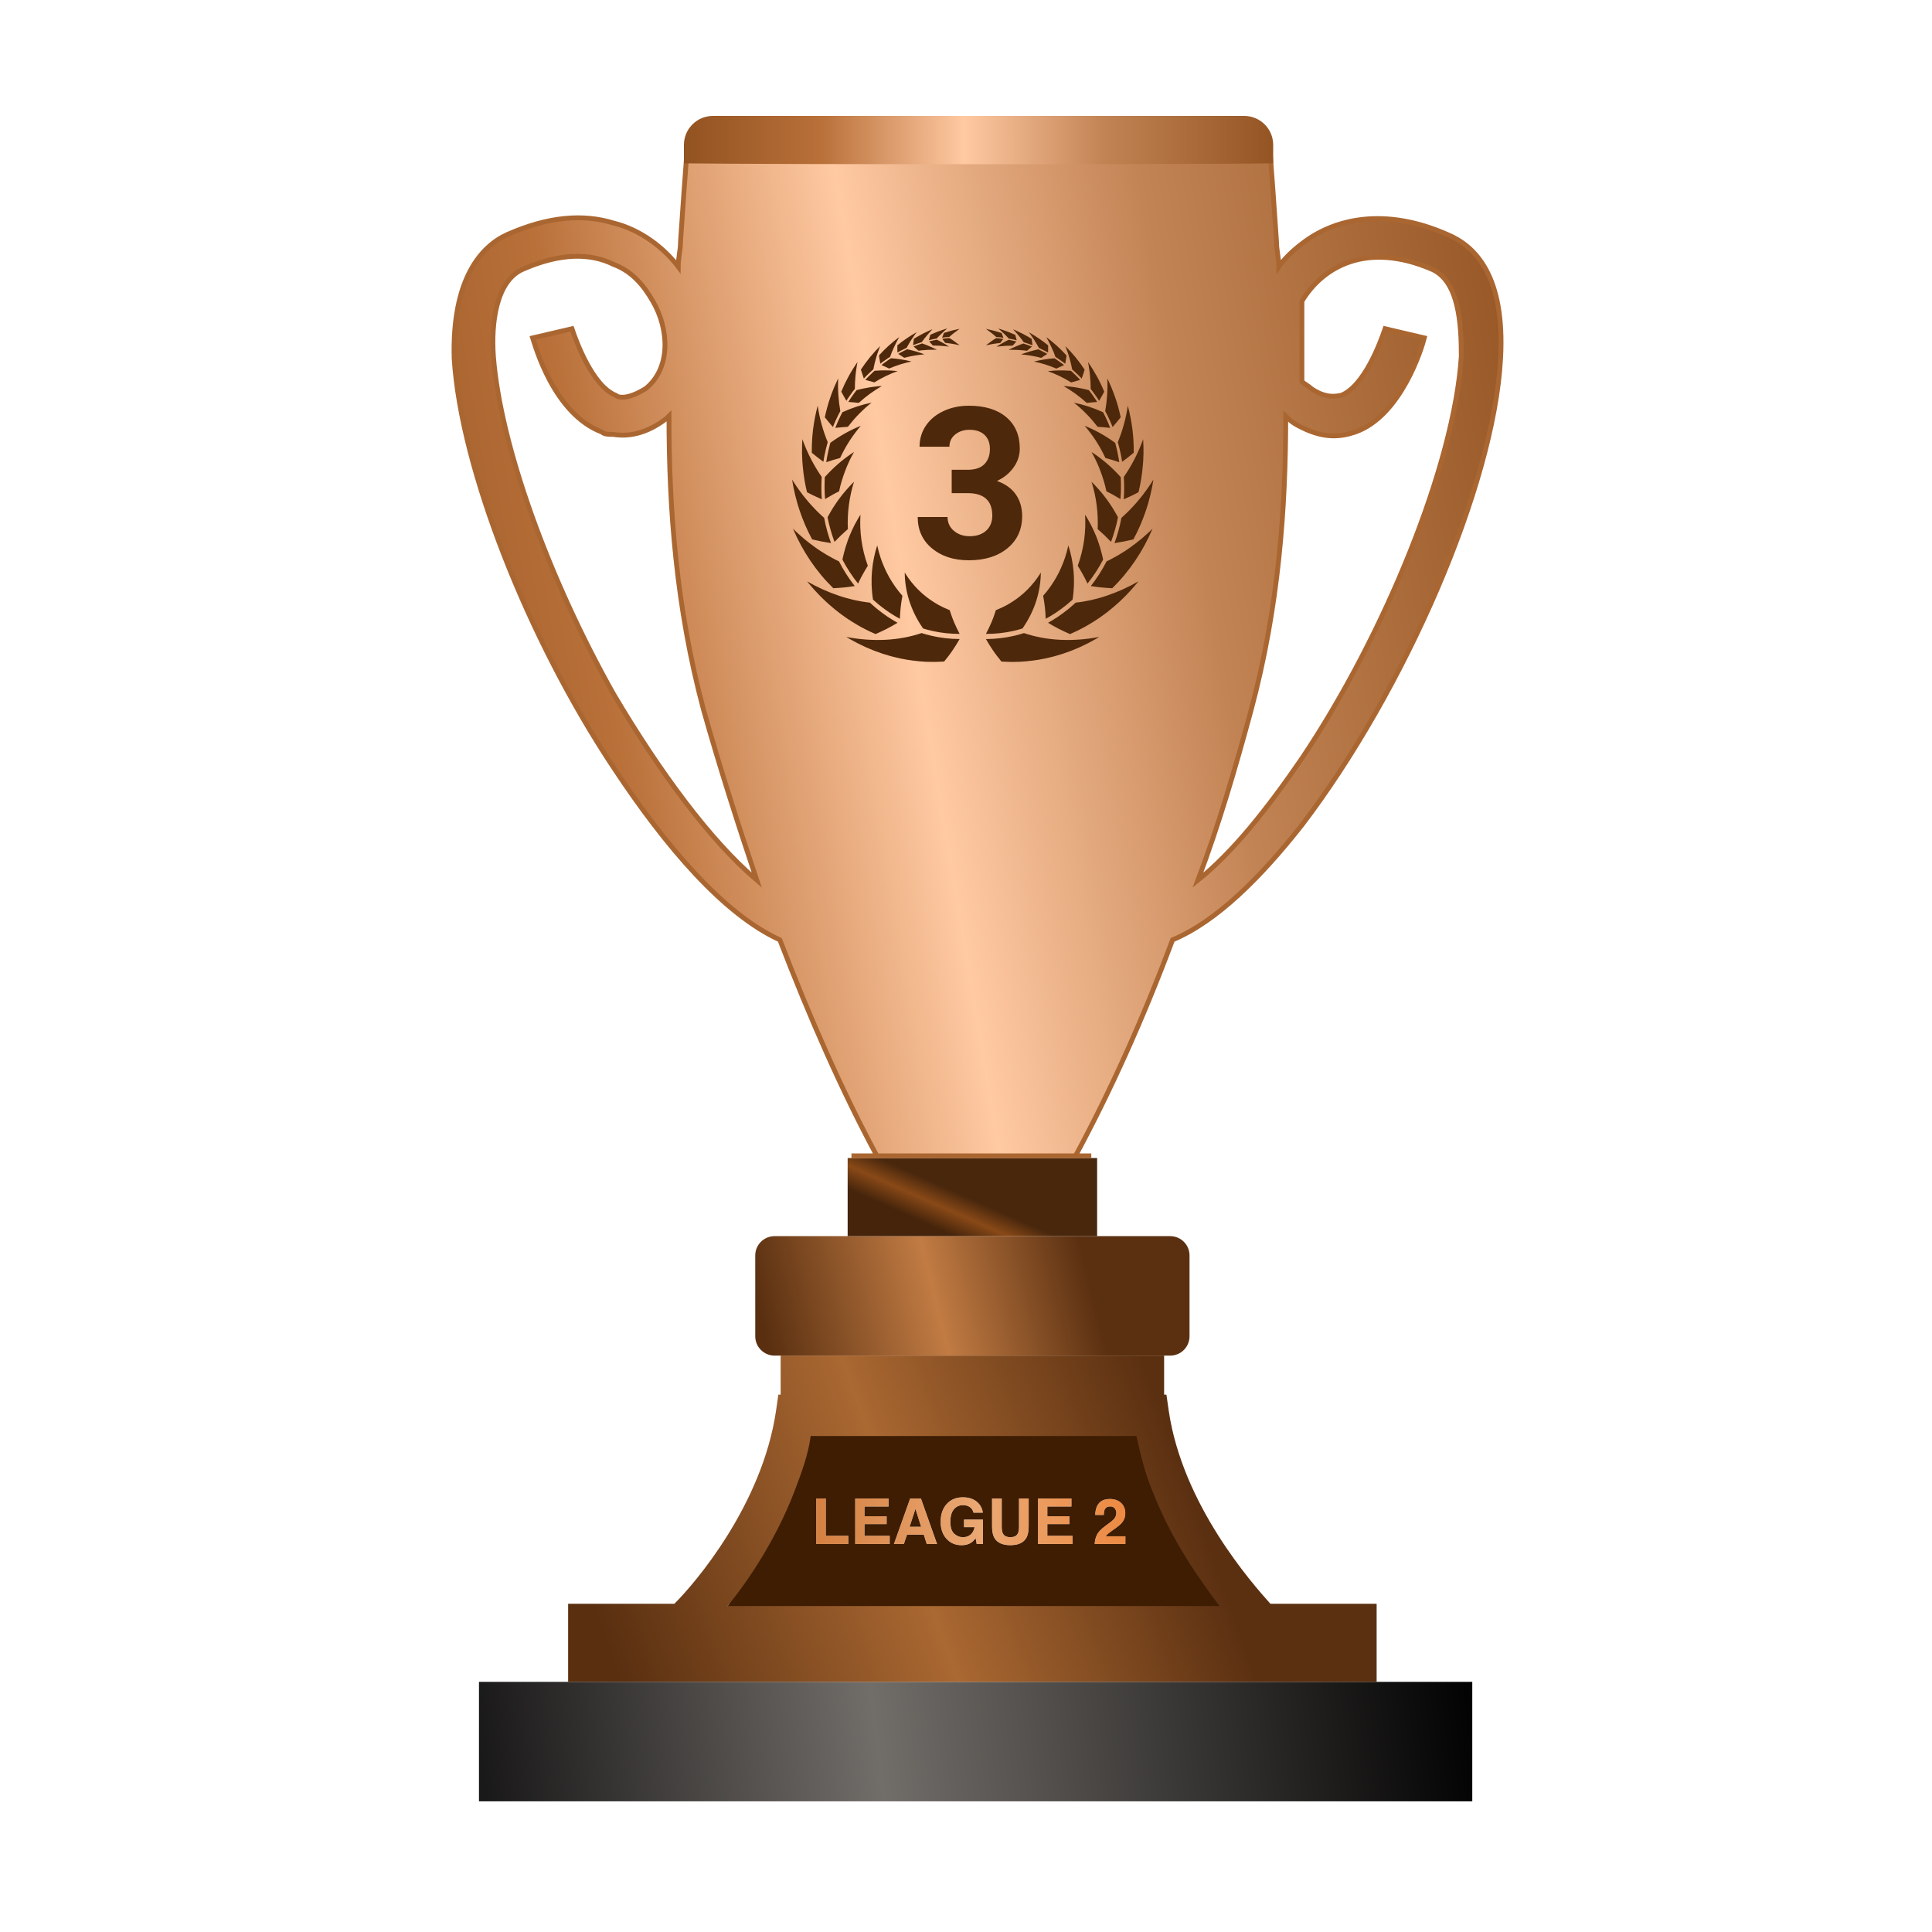 <?xml version="1.0" encoding="UTF-8"?>
<svg width="200px" height="200px" viewBox="0 0 200 200" version="1.1" xmlns="http://www.w3.org/2000/svg" xmlns:xlink="http://www.w3.org/1999/xlink">
    <title>league_2_bronze</title>
    <defs>
        <linearGradient x1="100%" y1="49.277%" x2="0%" y2="50.723%" id="linearGradient-1">
            <stop stop-color="#030303" offset="0%"></stop>
            <stop stop-color="#716D69" offset="59.925%"></stop>
            <stop stop-color="#1A1919" offset="100%"></stop>
        </linearGradient>
        <linearGradient x1="107.258%" y1="50%" x2="-8.646%" y2="50.563%" id="linearGradient-2">
            <stop stop-color="#EE853A" offset="0%"></stop>
            <stop stop-color="#EBA873" offset="46.715%"></stop>
            <stop stop-color="#D27A39" offset="100%"></stop>
        </linearGradient>
        <path d="M87.82,159.836 L87.82,158.989 L85.485,158.989 L85.485,155.122 L84.5,155.122 L84.5,159.836 L87.82,159.836 Z M92.103,159.836 L92.103,158.989 L89.493,158.989 L89.493,157.776 L91.783,157.776 L91.783,156.958 L89.493,156.958 L89.493,155.956 L91.988,155.956 L91.988,155.122 L88.53,155.122 L88.53,159.836 L92.103,159.836 Z M93.568,159.836 L93.895,158.867 L95.632,158.867 L95.935,159.836 L97.004,159.836 L95.334,155.122 L94.221,155.122 L92.538,159.836 L93.568,159.836 Z M95.356,158.055 L94.16,158.055 L94.768,156.2 L95.356,158.055 Z M99.534,159.961 C99.914,159.961 100.233,159.881 100.494,159.721 C100.645,159.63 100.816,159.472 101.005,159.248 L101.005,159.248 L101.105,159.836 L101.757,159.836 L101.757,157.306 L99.793,157.306 L99.793,158.093 L100.884,158.093 C100.835,158.402 100.705,158.652 100.494,158.843 C100.282,159.034 100.012,159.13 99.681,159.13 C99.344,159.13 99.044,159.009 98.779,158.768 C98.515,158.527 98.382,158.117 98.382,157.537 C98.382,156.961 98.505,156.53 98.749,156.243 C98.993,155.956 99.305,155.812 99.684,155.812 C99.883,155.812 100.063,155.848 100.225,155.918 C100.515,156.046 100.697,156.271 100.772,156.593 L100.772,156.593 L101.741,156.593 C101.688,156.139 101.479,155.76 101.116,155.456 C100.752,155.152 100.271,155 99.672,155 C98.981,155 98.425,155.23 98.005,155.691 C97.585,156.152 97.375,156.764 97.375,157.527 C97.375,158.282 97.583,158.877 97.999,159.312 C98.397,159.745 98.909,159.961 99.534,159.961 Z M104.594,159.958 C105.411,159.958 105.964,159.702 106.254,159.19 C106.41,158.911 106.488,158.521 106.488,158.02 L106.488,158.02 L106.488,155.122 L105.487,155.122 L105.487,158.02 C105.487,158.344 105.448,158.58 105.372,158.73 C105.252,158.994 104.993,159.126 104.594,159.126 C104.193,159.126 103.933,158.994 103.814,158.73 C103.737,158.58 103.699,158.344 103.699,158.02 L103.699,158.02 L103.699,155.122 L102.698,155.122 L102.698,158.02 C102.698,158.521 102.775,158.911 102.931,159.19 C103.223,159.702 103.778,159.958 104.594,159.958 Z M111.03,159.836 L111.03,158.989 L108.42,158.989 L108.42,157.776 L110.71,157.776 L110.71,156.958 L108.42,156.958 L108.42,155.956 L110.915,155.956 L110.915,155.122 L107.457,155.122 L107.457,159.836 L111.03,159.836 Z M116.5,159.836 L116.5,159.034 L114.475,159.034 C114.533,158.938 114.604,158.853 114.688,158.781 C114.772,158.708 114.928,158.591 115.157,158.429 L115.157,158.429 L115.521,158.17 C115.828,157.952 116.049,157.755 116.183,157.578 C116.388,157.312 116.49,157.007 116.49,156.663 C116.49,156.216 116.345,155.856 116.055,155.584 C115.765,155.312 115.375,155.176 114.885,155.176 C114.264,155.176 113.832,155.407 113.589,155.87 C113.461,156.113 113.39,156.432 113.375,156.826 L113.375,156.826 L114.261,156.826 C114.272,156.566 114.306,156.377 114.363,156.257 C114.463,156.05 114.652,155.947 114.929,155.947 C115.132,155.947 115.288,156.012 115.396,156.142 C115.505,156.272 115.56,156.435 115.56,156.631 C115.56,156.872 115.465,157.094 115.275,157.297 C115.151,157.427 114.879,157.642 114.459,157.943 C113.975,158.288 113.668,158.616 113.538,158.925 C113.404,159.2 113.332,159.504 113.324,159.836 L113.324,159.836 L116.5,159.836 Z" id="path-3"></path>
        <filter x="-9.4%" y="-60.5%" width="118.8%" height="220.9%" filterUnits="objectBoundingBox" id="filter-4">
            <feOffset dx="0" dy="0" in="SourceAlpha" result="shadowOffsetOuter1"></feOffset>
            <feGaussianBlur stdDeviation="1" in="shadowOffsetOuter1" result="shadowBlurOuter1"></feGaussianBlur>
            <feColorMatrix values="0 0 0 0 0   0 0 0 0 0   0 0 0 0 0  0 0 0 0.5 0" type="matrix" in="shadowBlurOuter1"></feColorMatrix>
        </filter>
        <linearGradient x1="77.77%" y1="46.78%" x2="0%" y2="58.141%" id="linearGradient-5">
            <stop stop-color="#5B3011" offset="0%"></stop>
            <stop stop-color="#AA6832" offset="46.911%"></stop>
            <stop stop-color="#592F10" offset="100%"></stop>
        </linearGradient>
        <linearGradient x1="77.77%" y1="48.503%" x2="0%" y2="53.784%" id="linearGradient-6">
            <stop stop-color="#5B3011" offset="0%"></stop>
            <stop stop-color="#C17B43" offset="46.911%"></stop>
            <stop stop-color="#592F10" offset="100%"></stop>
        </linearGradient>
        <linearGradient x1="39.32%" y1="37.811%" x2="12.218%" y2="57.015%" id="linearGradient-7">
            <stop stop-color="#49270D" offset="0%"></stop>
            <stop stop-color="#894917" offset="46.911%"></stop>
            <stop stop-color="#45240B" offset="100%"></stop>
        </linearGradient>
        <linearGradient x1="114.284%" y1="50%" x2="-24.482%" y2="72.767%" id="linearGradient-8">
            <stop stop-color="#8C4C1A" offset="0%"></stop>
            <stop stop-color="#C38455" offset="29.318%"></stop>
            <stop stop-color="#FFC9A2" offset="49.424%"></stop>
            <stop stop-color="#B97039" offset="70.29%"></stop>
            <stop stop-color="#7F4416" offset="100%"></stop>
        </linearGradient>
        <linearGradient x1="105.149%" y1="73.3%" x2="-11.404%" y2="73.3%" id="linearGradient-9">
            <stop stop-color="#8C4C1A" offset="0%"></stop>
            <stop stop-color="#C38455" offset="29.318%"></stop>
            <stop stop-color="#FFC9A2" offset="49.424%"></stop>
            <stop stop-color="#B97039" offset="70.29%"></stop>
            <stop stop-color="#7F4416" offset="100%"></stop>
        </linearGradient>
    </defs>
    <g id="league_2_bronze" stroke="none" stroke-width="1" fill="none" fill-rule="evenodd">
        <polygon id="Path" fill="url(#linearGradient-1)" points="49.583 174.105 49.583 186.473 152.409 186.473 152.409 174.105"></polygon>
        <path d="M128.135,166.7 L75,166.7 C77.152,164.084 83.37,149.903 83.609,148 L118.426,148 C118.904,150.141 125.983,163.846 128.135,166.7 Z" id="Path" fill="#3E1D03"></path>
        <g id="LEAGUE2" fill-rule="nonzero">
            <use fill="black" fill-opacity="1" filter="url(#filter-4)" xlink:href="#path-3"></use>
            <use fill="#C3C3C3" xlink:href="#path-3"></use>
            <use fill="url(#linearGradient-2)" xlink:href="#path-3"></use>
        </g>
        <path d="M80.813,140.332 L120.509,140.332 L120.509,144.376 L120.748,144.376 L120.987,146.041 C122.422,155.792 129.596,163.878 131.509,166.019 L142.509,166.019 L142.509,174.105 L58.813,174.105 L58.813,166.019 L69.813,166.019 C71.965,163.878 78.9,155.792 80.335,146.041 L80.574,144.376 L80.813,144.376 L80.813,140.332 Z M117.639,148.657 L83.922,148.657 C83.683,150.559 82.965,152.462 82.248,154.365 C80.335,159.359 77.465,163.641 75.313,166.257 L126.248,166.257 C124.096,163.403 121.226,159.359 119.313,154.365 C118.596,152.7 118.117,150.797 117.639,148.657 Z" id="Combined-Shape-Copy" fill="url(#linearGradient-5)"></path>
        <path d="M78.183,129.965 L78.183,138.332 C78.183,139.437 79.078,140.332 80.183,140.332 L121.139,140.332 C122.244,140.332 123.139,139.437 123.139,138.332 L123.139,129.965 C123.139,128.86 122.244,127.965 121.139,127.965 L80.183,127.965 C79.078,127.965 78.183,128.86 78.183,129.965 Z" id="Combined-Shape-Copy-2" fill="url(#linearGradient-6)"></path>
        <polygon id="Shape-Copy-3" fill="url(#linearGradient-7)" points="87.748 119.878 87.748 127.965 113.574 127.965 113.574 119.878"></polygon>
        <path d="M134.774,85.403 C145.296,71.608 154.622,50.441 155.339,37.122 C155.817,28.559 152.709,25.468 149.839,24.278 C143.383,21.424 138.122,22.614 134.774,25.23 C133.817,25.943 132.861,26.895 132.383,27.608 C132.383,26.657 132.143,25.943 132.143,24.992 C131.904,21.424 131.665,18.095 131.426,15.003 C131.426,13.952 130.574,13.1 129.523,13.1 L73.068,13.1 C72.017,13.1 71.165,13.952 71.165,15.003 L71.165,15.003 L71.165,15.003 C70.926,18.095 70.687,21.424 70.448,24.992 C70.448,25.943 70.209,26.657 70.209,27.608 C68.774,25.705 66.383,23.803 63.513,23.089 C60.404,22.138 56.817,22.376 52.513,24.278 C49.883,25.468 46.774,28.797 47.013,37.122 C47.73,48.538 54.665,66.138 63.513,79.457 C69.013,87.781 74.991,94.678 80.73,97.295 C83.839,105.381 87.187,112.992 90.774,119.651 L88.143,119.651 L112.97,119.651 L111.339,119.651 C114.926,112.992 118.274,105.619 121.383,97.295 C125.926,95.392 130.47,90.873 134.774,85.403 Z M129.513,73.511 C132.383,62.808 133.1,52.581 133.1,43.068 C133.1,43.068 133.339,43.305 133.339,43.305 C133.817,43.781 134.296,44.019 134.774,44.257 C137.165,45.446 138.839,45.208 140.274,44.732 C145.056,43.068 147.209,35.932 147.448,34.981 L143.383,34.03 C142.904,35.457 141.23,39.976 138.839,40.927 C138.6,40.927 137.404,41.403 135.73,40.214 C135.491,39.976 135.013,39.738 134.774,39.5 L134.774,31.414 C134.774,31.414 134.774,31.414 134.774,31.176 C136.926,27.608 141.47,24.992 148.165,27.846 C151.035,29.035 151.274,33.554 151.274,36.884 C150.556,48.062 143.383,65.662 134.774,78.505 C131.187,83.738 127.6,88.257 124.013,91.111 C126.165,85.403 127.839,79.695 129.513,73.511 Z M63.513,71.846 C56.817,59.954 51.796,46.159 51.078,36.884 C50.839,33.554 51.317,29.035 54.187,27.846 C58.013,26.181 61.122,26.181 63.513,27.37 C65.426,28.084 66.622,29.511 67.578,31.176 C69.252,34.03 69.491,38.073 66.861,40.214 C64.948,41.403 63.991,41.165 63.752,40.927 C61.361,39.976 59.687,35.457 59.209,34.03 L55.143,34.981 C55.383,35.695 57.296,42.83 62.317,44.732 C62.556,44.97 63.035,44.97 63.513,44.97 C64.948,45.208 66.861,44.97 69.013,43.305 C69.013,43.305 69.252,43.068 69.252,43.068 C69.252,52.581 69.97,62.808 72.839,73.511 C74.513,79.457 76.426,85.403 78.339,91.111 C73.556,87.068 68.296,79.932 63.513,71.846 Z" id="Shape-Copy-4" stroke="#AA6631" stroke-width="0.5" fill="url(#linearGradient-8)"></path>
        <path d="M106,65.537 C107.13,65.921 108.379,66.159 109.696,66.228 C111.012,66.299 112.395,66.202 113.795,65.934 L113.505,66.109 L113.432,66.152 L113.358,66.193 L113.208,66.275 L112.612,66.596 C112.408,66.696 112.204,66.794 112.001,66.89 L111.773,66.998 L111.384,67.163 L111.073,67.292 L110.918,67.356 L110.76,67.414 C110.548,67.491 110.337,67.567 110.128,67.641 L110.049,67.669 L109.968,67.693 L109.808,67.743 L109.487,67.839 L109.168,67.934 L108.844,68.015 C107.986,68.239 107.109,68.377 106.243,68.457 C106.025,68.475 105.809,68.492 105.593,68.505 L104.945,68.52 C104.731,68.528 104.515,68.518 104.301,68.511 L103.982,68.499 L103.823,68.492 L103.664,68.479 C103.509,68.291 103.36,68.102 103.216,67.912 C103.144,67.818 103.073,67.723 103.004,67.628 C102.935,67.533 102.867,67.438 102.8,67.338 C102.533,66.945 102.287,66.55 102.063,66.155 L102.563,66.139 L102.814,66.131 L103.063,66.109 C103.229,66.094 103.396,66.081 103.562,66.064 L104.057,65.993 C104.139,65.98 104.223,65.971 104.304,65.955 L104.794,65.856 C104.876,65.839 104.959,65.826 105.039,65.804 C105.361,65.719 105.686,65.644 106,65.537 Z M95.403,65.535 C95.718,65.642 96.042,65.718 96.365,65.802 C96.445,65.824 96.527,65.837 96.609,65.854 L97.099,65.952 C97.181,65.969 97.264,65.978 97.346,65.99 L97.841,66.062 C98.007,66.079 98.174,66.091 98.34,66.107 L98.589,66.128 L99.34,66.153 C99.116,66.548 98.87,66.943 98.603,67.336 C98.537,67.436 98.469,67.531 98.4,67.625 C98.33,67.72 98.26,67.815 98.188,67.91 C98.044,68.1 97.895,68.288 97.741,68.476 L97.581,68.49 L97.423,68.497 L97.103,68.509 C96.89,68.516 96.674,68.526 96.46,68.519 L95.811,68.504 C95.596,68.49 95.38,68.473 95.162,68.456 C94.296,68.376 93.419,68.238 92.562,68.014 L92.237,67.933 L91.918,67.839 L91.597,67.742 L91.437,67.693 L91.356,67.668 L91.278,67.641 C91.068,67.567 90.857,67.491 90.646,67.414 L90.487,67.356 L90.332,67.293 L90.021,67.163 L89.71,67.032 C89.657,67.011 89.606,66.987 89.556,66.963 L89.404,66.891 C89.201,66.794 88.997,66.697 88.793,66.597 L88.197,66.276 L87.973,66.153 L87.9,66.11 L87.61,65.935 C89.01,66.202 90.392,66.299 91.708,66.228 C93.025,66.158 94.273,65.919 95.403,65.535 Z M117.845,60.187 L117.757,60.299 L117.477,60.629 C117.352,60.775 117.231,60.921 117.102,61.062 L116.71,61.48 L116.514,61.687 L116.309,61.887 L115.9,62.282 C115.76,62.41 115.616,62.535 115.475,62.66 C115.196,62.913 114.894,63.146 114.602,63.38 C114.565,63.409 114.53,63.439 114.492,63.467 L114.377,63.55 L114.149,63.716 L113.921,63.88 L113.808,63.962 C113.769,63.988 113.729,64.014 113.69,64.04 C113.375,64.246 113.069,64.453 112.743,64.637 L112.382,64.847 L112.26,64.914 L111.767,65.172 C111.685,65.213 111.605,65.258 111.521,65.296 L111.269,65.413 C111.1,65.489 110.935,65.567 110.767,65.64 C110.363,65.466 109.972,65.283 109.595,65.091 C109.407,64.997 109.217,64.891 109.032,64.788 C108.848,64.684 108.666,64.577 108.488,64.469 L108.876,64.25 C108.941,64.214 109.002,64.172 109.065,64.133 L109.252,64.014 L109.44,63.895 L109.533,63.835 L109.624,63.771 L109.986,63.514 C110.108,63.431 110.222,63.338 110.338,63.247 L110.686,62.973 L111.019,62.683 L111.186,62.538 C111.242,62.49 111.293,62.437 111.347,62.387 C111.479,62.371 111.613,62.354 111.747,62.336 C111.881,62.317 112.02,62.301 112.152,62.275 C112.418,62.228 112.689,62.175 112.965,62.117 C113.232,62.053 113.504,61.984 113.78,61.91 C113.92,61.874 114.051,61.83 114.188,61.788 C114.324,61.745 114.46,61.701 114.598,61.656 C115.689,61.287 116.78,60.796 117.845,60.187 Z M83.558,60.188 C84.624,60.797 85.714,61.288 86.805,61.656 C86.943,61.702 87.08,61.746 87.215,61.788 C87.352,61.83 87.483,61.874 87.623,61.91 C87.899,61.984 88.171,62.053 88.439,62.117 C88.714,62.175 88.985,62.227 89.252,62.275 C89.383,62.3 89.522,62.317 89.656,62.336 C89.79,62.354 89.924,62.371 90.056,62.386 C90.11,62.437 90.161,62.489 90.217,62.537 L90.717,62.972 L91.065,63.246 C91.181,63.337 91.295,63.43 91.418,63.513 L91.779,63.77 L91.87,63.834 L91.964,63.894 L92.151,64.013 L92.338,64.132 C92.401,64.171 92.462,64.213 92.528,64.249 L92.915,64.468 C92.737,64.576 92.556,64.683 92.371,64.787 C92.187,64.89 91.997,64.996 91.809,65.09 C91.432,65.282 91.041,65.465 90.638,65.64 C90.47,65.567 90.304,65.489 90.136,65.413 L89.884,65.296 C89.799,65.258 89.72,65.213 89.637,65.172 L89.144,64.914 L89.022,64.847 L88.661,64.637 C88.335,64.453 88.029,64.246 87.714,64.04 C87.675,64.014 87.635,63.989 87.596,63.962 L87.255,63.717 L86.912,63.467 C86.874,63.439 86.839,63.41 86.802,63.381 C86.51,63.147 86.207,62.914 85.929,62.661 C85.788,62.536 85.644,62.411 85.504,62.283 L85.095,61.888 L84.89,61.688 C84.824,61.62 84.759,61.551 84.694,61.482 L84.302,61.064 C84.173,60.922 84.052,60.776 83.926,60.631 L83.739,60.412 L83.646,60.301 L83.558,60.188 Z M107.746,59.265 C107.739,60.203 107.595,61.18 107.286,62.16 C106.977,63.14 106.503,64.123 105.846,65.061 C105.542,65.162 105.23,65.231 104.92,65.309 C104.843,65.331 104.763,65.342 104.685,65.358 L104.449,65.403 L104.214,65.448 C104.135,65.463 104.055,65.47 103.976,65.482 L103.501,65.546 C103.342,65.561 103.182,65.572 103.023,65.585 L102.783,65.604 L102.544,65.61 L102.064,65.621 C102.279,65.214 102.472,64.806 102.644,64.401 C102.687,64.301 102.729,64.196 102.769,64.092 C102.809,63.988 102.848,63.884 102.886,63.78 C102.961,63.572 103.03,63.365 103.095,63.159 L103.192,63.124 L103.287,63.082 L103.477,62.999 C103.603,62.944 103.728,62.894 103.849,62.828 L104.21,62.645 L104.556,62.443 C105.011,62.166 105.437,61.869 105.823,61.529 L105.968,61.407 L106.108,61.274 L106.314,61.08 L106.348,61.048 L106.381,61.013 L106.64,60.739 L106.704,60.672 L106.765,60.6 L106.886,60.457 L107.036,60.281 L107.065,60.244 L107.121,60.169 L107.344,59.877 L107.551,59.573 L107.602,59.498 L107.628,59.461 L107.652,59.421 L107.746,59.265 Z M93.657,59.264 L93.752,59.421 L93.776,59.46 L93.801,59.497 L93.852,59.572 L94.06,59.876 L94.283,60.169 L94.339,60.243 C94.358,60.268 94.377,60.293 94.397,60.316 L94.517,60.456 L94.638,60.599 L94.699,60.671 L94.763,60.738 L95.023,61.012 L95.055,61.047 L95.089,61.079 L95.296,61.273 L95.436,61.406 L95.581,61.528 C95.967,61.868 96.393,62.164 96.848,62.441 L97.195,62.644 L97.555,62.826 C97.676,62.892 97.801,62.942 97.927,62.997 L98.117,63.08 L98.212,63.122 L98.309,63.157 C98.374,63.363 98.444,63.57 98.519,63.778 C98.556,63.882 98.595,63.986 98.635,64.09 C98.675,64.194 98.717,64.299 98.76,64.399 C98.932,64.804 99.126,65.211 99.341,65.618 L98.861,65.607 L98.622,65.601 L97.904,65.544 L97.429,65.48 C97.35,65.469 97.27,65.461 97.192,65.446 L96.956,65.401 L96.72,65.356 C96.642,65.34 96.563,65.329 96.486,65.308 C96.176,65.23 95.863,65.161 95.56,65.06 C94.902,64.122 94.427,63.139 94.118,62.159 C93.809,61.179 93.664,60.202 93.657,59.264 Z M110.591,56.452 C110.864,57.288 111.052,58.185 111.134,59.127 C111.143,59.244 111.152,59.363 111.159,59.482 C111.165,59.601 111.175,59.725 111.175,59.842 C111.179,60.081 111.179,60.324 111.175,60.573 C111.163,60.815 111.147,61.062 111.127,61.314 C111.119,61.441 111.101,61.562 111.086,61.688 C111.07,61.813 111.053,61.939 111.034,62.066 C110.982,62.115 110.932,62.165 110.877,62.211 L110.714,62.35 L110.388,62.628 L110.049,62.89 C109.936,62.977 109.825,63.067 109.705,63.146 L109.353,63.391 L109.265,63.452 L109.174,63.509 L108.992,63.623 L108.719,63.793 L108.626,63.847 L108.25,64.055 C108.243,63.851 108.233,63.649 108.219,63.449 C108.205,63.248 108.189,63.053 108.165,62.851 C108.118,62.451 108.059,62.059 107.986,61.676 C108.071,61.578 108.153,61.477 108.235,61.379 L108.358,61.233 C108.399,61.184 108.435,61.13 108.474,61.08 L108.702,60.775 C108.741,60.726 108.774,60.67 108.81,60.618 L108.915,60.461 C109.059,60.257 109.183,60.035 109.311,59.825 C109.327,59.798 109.343,59.772 109.358,59.745 L109.402,59.662 L109.489,59.498 L109.576,59.335 L109.619,59.254 C109.633,59.227 109.645,59.198 109.659,59.17 C109.761,58.945 109.871,58.731 109.958,58.501 C110.004,58.388 110.051,58.278 110.094,58.165 L110.214,57.824 L110.273,57.655 L110.325,57.482 L110.426,57.141 C110.458,57.027 110.483,56.909 110.512,56.795 L110.554,56.624 L110.574,56.539 L110.591,56.452 Z M90.811,56.452 L90.828,56.539 L90.849,56.624 L90.891,56.795 C90.919,56.909 90.944,57.027 90.977,57.141 L91.078,57.482 L91.13,57.655 L91.189,57.824 L91.309,58.166 L91.445,58.501 C91.532,58.731 91.642,58.945 91.745,59.17 C91.758,59.198 91.77,59.227 91.784,59.254 L91.828,59.335 L91.914,59.498 L92.001,59.662 L92.045,59.745 C92.06,59.772 92.077,59.798 92.093,59.825 C92.221,60.035 92.344,60.257 92.489,60.461 L92.594,60.618 C92.63,60.67 92.663,60.726 92.702,60.775 L92.93,61.079 C92.969,61.13 93.005,61.184 93.046,61.232 L93.169,61.379 C93.251,61.477 93.333,61.578 93.418,61.676 C93.346,62.058 93.286,62.45 93.24,62.851 C93.216,63.053 93.2,63.248 93.186,63.449 C93.172,63.649 93.162,63.851 93.155,64.055 L92.779,63.847 L92.686,63.793 L92.413,63.623 L92.231,63.509 L92.14,63.452 L92.052,63.391 L91.7,63.147 C91.58,63.067 91.469,62.978 91.356,62.891 L91.017,62.629 L90.691,62.351 L90.528,62.212 C90.473,62.166 90.423,62.115 90.371,62.067 C90.352,61.94 90.335,61.814 90.319,61.689 C90.303,61.563 90.286,61.442 90.277,61.315 C90.257,61.063 90.241,60.816 90.229,60.574 C90.225,60.325 90.225,60.081 90.228,59.843 C90.228,59.725 90.238,59.602 90.245,59.483 C90.252,59.363 90.26,59.245 90.269,59.128 C90.351,58.185 90.539,57.288 90.811,56.452 Z M82.086,54.723 L82.359,54.992 L82.643,55.252 C82.833,55.423 83.019,55.591 83.21,55.753 C83.603,56.074 83.984,56.381 84.39,56.662 L84.689,56.871 L84.838,56.973 L84.992,57.072 C85.197,57.202 85.401,57.329 85.602,57.451 C85.807,57.572 86.019,57.685 86.224,57.796 C86.327,57.851 86.429,57.906 86.532,57.959 L86.848,58.11 C87.308,59.01 87.855,59.868 88.483,60.668 C88.302,60.697 88.12,60.723 87.936,60.748 L87.659,60.783 L87.385,60.811 C87.018,60.847 86.645,60.875 86.266,60.894 C84.514,59.191 83.086,57.079 82.086,54.723 Z M119.315,54.722 C118.317,57.078 116.889,59.19 115.137,60.894 C114.758,60.875 114.385,60.847 114.018,60.811 L113.743,60.783 L113.467,60.748 C113.283,60.723 113.101,60.697 112.92,60.668 C113.548,59.868 114.094,59.01 114.554,58.111 L114.87,57.959 C114.973,57.906 115.075,57.851 115.178,57.796 C115.383,57.685 115.595,57.572 115.799,57.45 C116.001,57.328 116.205,57.202 116.41,57.072 L116.564,56.973 C116.615,56.94 116.663,56.905 116.713,56.871 L117.012,56.662 C117.418,56.381 117.798,56.073 118.191,55.752 C118.383,55.59 118.569,55.422 118.758,55.251 L119.042,54.991 L119.315,54.722 Z M89.076,53.282 C89.021,54.141 89.051,55.022 89.174,55.909 C89.298,56.795 89.513,57.69 89.836,58.565 C89.654,58.858 89.477,59.159 89.306,59.469 L89.179,59.702 L89.059,59.936 C88.98,60.093 88.902,60.251 88.826,60.412 C88.208,59.64 87.667,58.808 87.209,57.935 L87.275,57.611 C87.301,57.503 87.328,57.395 87.355,57.288 C87.411,57.074 87.464,56.866 87.527,56.659 C87.592,56.451 87.659,56.247 87.728,56.047 L87.779,55.898 C87.797,55.848 87.818,55.798 87.837,55.748 L87.954,55.453 C88.105,55.067 88.291,54.687 88.47,54.327 C88.564,54.146 88.666,53.967 88.765,53.793 L88.914,53.536 L89.076,53.282 Z M112.325,53.282 L112.487,53.536 L112.637,53.793 C112.735,53.966 112.837,54.145 112.932,54.327 C113.111,54.686 113.297,55.066 113.448,55.452 L113.565,55.747 C113.584,55.797 113.605,55.847 113.623,55.897 L113.674,56.046 C113.743,56.246 113.81,56.45 113.876,56.658 C113.939,56.865 113.992,57.073 114.047,57.287 C114.075,57.393 114.102,57.501 114.128,57.609 L114.194,57.933 C113.736,58.807 113.196,59.638 112.578,60.411 C112.502,60.25 112.424,60.091 112.345,59.935 L112.224,59.701 L112.097,59.468 C111.926,59.158 111.749,58.857 111.567,58.564 C111.889,57.689 112.105,56.795 112.228,55.908 C112.351,55.021 112.38,54.14 112.325,53.282 Z M100.294,42 C101.941,42 103.232,42.394 104.166,43.182 C105.1,43.97 105.567,45.055 105.567,46.439 C105.567,47.152 105.349,47.807 104.914,48.406 C104.48,49.005 103.909,49.465 103.203,49.786 C104.08,50.1 104.734,50.57 105.166,51.198 C105.597,51.825 105.813,52.567 105.813,53.422 C105.813,54.806 105.308,55.914 104.299,56.749 C103.291,57.583 101.955,58 100.294,58 C98.74,58 97.469,57.59 96.481,56.77 C95.494,55.95 95,54.866 95,53.519 L98.091,53.519 C98.091,54.103 98.31,54.581 98.749,54.952 C99.187,55.323 99.727,55.508 100.369,55.508 C101.103,55.508 101.679,55.314 102.096,54.925 C102.513,54.537 102.722,54.021 102.722,53.38 C102.722,51.825 101.866,51.048 100.155,51.048 L98.519,51.048 L98.519,48.631 L100.166,48.631 C100.95,48.631 101.531,48.435 101.909,48.043 C102.287,47.651 102.476,47.13 102.476,46.481 C102.476,45.854 102.289,45.365 101.914,45.016 C101.54,44.667 101.025,44.492 100.369,44.492 C99.777,44.492 99.282,44.654 98.882,44.979 C98.483,45.303 98.283,45.725 98.283,46.246 L95.193,46.246 C95.193,45.433 95.412,44.704 95.85,44.059 C96.289,43.414 96.902,42.909 97.69,42.545 C98.478,42.182 99.346,42 100.294,42 Z M119.4,49.65 L119.33,50.063 L119.294,50.269 C119.283,50.337 119.271,50.406 119.255,50.474 L119.077,51.285 C119.008,51.554 118.934,51.82 118.863,52.084 C118.829,52.216 118.784,52.347 118.743,52.478 L118.617,52.869 C118.269,53.905 117.837,54.899 117.329,55.837 C117.002,55.916 116.678,55.989 116.354,56.053 C116.025,56.116 115.699,56.172 115.374,56.221 C115.532,55.797 115.662,55.364 115.783,54.929 C115.838,54.711 115.896,54.492 115.949,54.273 L116.085,53.611 C116.165,53.543 116.237,53.474 116.314,53.403 L116.54,53.19 L116.767,52.972 L116.881,52.861 L116.989,52.748 C117.134,52.596 117.279,52.441 117.424,52.283 C117.495,52.204 117.572,52.124 117.639,52.043 L117.846,51.797 C117.984,51.632 118.122,51.463 118.26,51.291 C118.392,51.118 118.521,50.943 118.652,50.764 C118.919,50.406 119.156,50.034 119.4,49.65 Z M82,49.65 C82.244,50.035 82.482,50.406 82.749,50.764 C82.879,50.943 83.009,51.118 83.14,51.291 C83.278,51.463 83.416,51.632 83.555,51.797 L83.762,52.043 C83.829,52.124 83.905,52.204 83.977,52.283 C84.122,52.441 84.267,52.596 84.412,52.747 L84.52,52.86 L84.634,52.971 L84.861,53.19 L85.087,53.403 C85.164,53.473 85.236,53.543 85.316,53.61 L85.452,54.273 C85.505,54.492 85.563,54.71 85.618,54.929 C85.74,55.363 85.87,55.796 86.027,56.22 C85.703,56.172 85.376,56.116 85.047,56.053 C84.723,55.989 84.4,55.916 84.073,55.837 C83.564,54.899 83.132,53.905 82.784,52.869 L82.658,52.479 C82.617,52.348 82.572,52.217 82.538,52.085 C82.466,51.82 82.393,51.554 82.324,51.286 L82.145,50.474 C82.129,50.406 82.117,50.338 82.106,50.269 L82.07,50.064 L82,49.65 Z M88.409,49.871 L88.323,50.158 L88.279,50.304 C88.265,50.352 88.25,50.401 88.239,50.449 L88.093,51.041 L87.974,51.642 C87.951,51.743 87.94,51.844 87.925,51.946 L87.88,52.252 C87.771,53.072 87.732,53.916 87.771,54.771 C87.533,54.978 87.296,55.193 87.064,55.415 C86.837,55.635 86.612,55.862 86.389,56.096 C86.231,55.683 86.1,55.261 85.977,54.836 C85.921,54.623 85.862,54.41 85.808,54.196 L85.669,53.548 C85.712,53.46 85.765,53.37 85.814,53.283 L85.963,53.022 L86.113,52.767 L86.188,52.641 L86.268,52.516 C86.376,52.35 86.484,52.187 86.593,52.027 C86.648,51.947 86.698,51.869 86.758,51.79 L86.931,51.557 C87.047,51.404 87.163,51.254 87.279,51.107 C87.401,50.96 87.525,50.816 87.647,50.675 C87.886,50.394 88.153,50.125 88.409,49.871 Z M112.991,49.871 C113.247,50.126 113.514,50.394 113.753,50.675 C113.876,50.816 114,50.959 114.122,51.107 C114.237,51.253 114.353,51.404 114.469,51.557 L114.643,51.79 C114.702,51.868 114.753,51.947 114.808,52.026 C114.917,52.186 115.025,52.349 115.133,52.515 L115.213,52.64 L115.288,52.766 L115.438,53.021 L115.588,53.282 C115.636,53.369 115.689,53.458 115.733,53.546 L115.593,54.194 C115.539,54.408 115.481,54.621 115.425,54.835 C115.302,55.259 115.171,55.681 115.013,56.094 C114.791,55.86 114.566,55.633 114.338,55.414 C114.106,55.192 113.869,54.977 113.631,54.77 C113.669,53.915 113.63,53.072 113.521,52.252 L113.476,51.946 C113.46,51.844 113.449,51.743 113.427,51.642 L113.308,51.041 L113.161,50.45 C113.15,50.401 113.136,50.352 113.121,50.304 L113.077,50.159 L112.991,49.871 Z M118.339,45.471 C118.375,45.943 118.373,46.416 118.375,46.881 L118.35,47.578 C118.347,47.636 118.346,47.694 118.342,47.752 L118.328,47.925 L118.299,48.269 C118.215,49.186 118.075,50.082 117.859,50.953 C117.733,51.02 117.607,51.085 117.481,51.149 L117.292,51.244 L117.099,51.337 C116.841,51.46 116.584,51.577 116.327,51.689 C116.389,50.918 116.38,50.144 116.335,49.374 C117.136,48.22 117.82,46.912 118.339,45.471 Z M83.06,45.471 C83.58,46.911 84.264,48.218 85.065,49.372 C85.02,50.143 85.012,50.917 85.073,51.688 C84.816,51.576 84.559,51.459 84.302,51.337 L84.108,51.244 L83.919,51.149 C83.793,51.085 83.667,51.02 83.541,50.953 C83.325,50.082 83.185,49.185 83.101,48.269 L83.072,47.924 L83.058,47.751 C83.053,47.693 83.052,47.636 83.05,47.578 L83.025,46.88 C83.026,46.57 83.025,46.257 83.035,45.942 L83.06,45.471 Z M88.409,46.788 C88.23,47.091 88.078,47.41 87.917,47.732 L87.698,48.225 C87.68,48.266 87.66,48.308 87.643,48.35 L87.594,48.476 L87.496,48.73 C87.239,49.411 87.017,50.124 86.863,50.859 C86.74,50.921 86.617,50.985 86.494,51.049 L86.31,51.147 L86.131,51.247 C85.891,51.381 85.651,51.521 85.412,51.665 C85.344,50.909 85.346,50.149 85.381,49.391 C86.195,48.481 87.082,47.698 88.01,47.054 L88.409,46.788 Z M112.989,46.788 C114.063,47.477 115.089,48.351 116.018,49.39 C116.055,50.148 116.056,50.908 115.988,51.664 C115.749,51.519 115.51,51.38 115.27,51.246 L115.09,51.146 L114.906,51.049 C114.783,50.984 114.66,50.921 114.537,50.859 C114.383,50.124 114.161,49.411 113.904,48.73 L113.805,48.476 L113.756,48.35 C113.74,48.308 113.72,48.267 113.702,48.225 L113.483,47.733 C113.322,47.411 113.17,47.093 112.989,46.788 Z M112.284,44.078 C113.36,44.508 114.426,45.1 115.444,45.843 L115.57,46.339 C115.59,46.422 115.614,46.504 115.631,46.588 L115.683,46.839 C115.716,47.006 115.754,47.173 115.784,47.341 L115.864,47.846 C115.624,47.765 115.386,47.688 115.148,47.615 C114.91,47.542 114.675,47.474 114.431,47.411 L114.208,46.952 C114.173,46.875 114.131,46.801 114.091,46.727 L113.969,46.505 L113.849,46.284 C113.809,46.211 113.762,46.14 113.719,46.068 L113.459,45.643 C113.094,45.088 112.703,44.564 112.284,44.078 Z M89.115,44.076 C88.696,44.562 88.305,45.086 87.94,45.642 L87.68,46.067 C87.637,46.139 87.59,46.21 87.55,46.283 L87.43,46.504 L87.309,46.726 C87.268,46.8 87.226,46.875 87.191,46.951 L86.968,47.41 C86.725,47.473 86.49,47.542 86.251,47.615 C86.014,47.688 85.775,47.765 85.536,47.846 L85.615,47.341 C85.645,47.173 85.683,47.006 85.716,46.839 L85.768,46.588 C85.785,46.504 85.809,46.422 85.829,46.339 L85.955,45.843 C86.972,45.099 88.039,44.506 89.115,44.076 Z M116.752,41.997 C116.969,42.815 117.125,43.635 117.232,44.448 C117.254,44.652 117.273,44.857 117.293,45.059 C117.302,45.161 117.314,45.261 117.32,45.363 L117.336,45.667 L117.35,45.969 C117.355,46.07 117.361,46.17 117.36,46.271 L117.361,46.872 C117.169,47.035 116.968,47.195 116.767,47.351 C116.567,47.506 116.365,47.657 116.163,47.804 L116.077,47.291 L116.024,47.036 L115.914,46.527 C115.896,46.442 115.871,46.359 115.85,46.275 L115.716,45.771 C116.196,44.612 116.553,43.347 116.752,41.997 Z M84.647,41.995 C84.846,43.344 85.203,44.61 85.683,45.769 L85.55,46.273 C85.529,46.357 85.504,46.44 85.485,46.525 L85.375,47.034 L85.323,47.289 L85.237,47.802 C85.035,47.656 84.833,47.505 84.632,47.349 C84.432,47.194 84.23,47.034 84.039,46.871 L84.039,46.27 C84.038,46.168 84.044,46.069 84.049,45.968 L84.064,45.665 L84.079,45.361 C84.085,45.259 84.097,45.159 84.106,45.057 C84.126,44.855 84.145,44.651 84.167,44.446 C84.273,43.633 84.43,42.813 84.647,41.995 Z M111.172,41.685 C112.168,41.886 113.184,42.215 114.187,42.67 L114.393,43.067 L114.58,43.473 L114.674,43.676 C114.706,43.743 114.731,43.813 114.76,43.882 L114.928,44.296 C114.49,44.246 114.056,44.209 113.628,44.185 C113.254,43.711 112.877,43.255 112.459,42.841 C112.26,42.628 112.04,42.433 111.83,42.237 C111.804,42.213 111.778,42.188 111.751,42.164 L111.668,42.095 L111.503,41.956 L111.339,41.818 L111.257,41.75 L111.172,41.685 Z M90.227,41.681 L90.141,41.746 L90.06,41.815 L89.896,41.952 L89.731,42.091 L89.648,42.161 C89.62,42.185 89.595,42.21 89.568,42.234 C89.358,42.43 89.138,42.625 88.939,42.838 C88.522,43.253 88.144,43.709 87.771,44.183 C87.343,44.208 86.909,44.245 86.47,44.295 L86.638,43.881 C86.667,43.812 86.692,43.742 86.725,43.675 L86.818,43.472 L87.006,43.066 L87.211,42.668 C88.215,42.213 89.23,41.883 90.227,41.681 Z M114.629,39.182 L114.691,39.304 L114.748,39.428 L114.861,39.676 L114.973,39.923 L115.028,40.046 C115.046,40.087 115.062,40.13 115.079,40.172 C115.212,40.507 115.348,40.836 115.457,41.174 C115.695,41.842 115.866,42.524 116.016,43.196 C115.742,43.545 115.463,43.881 115.178,44.204 L115.003,43.785 C114.972,43.716 114.946,43.645 114.913,43.577 L114.621,42.961 L114.409,42.56 C114.602,41.49 114.684,40.358 114.629,39.182 Z M86.77,39.178 C86.715,40.354 86.797,41.487 86.99,42.556 L86.778,42.958 L86.583,43.368 L86.486,43.574 C86.453,43.642 86.427,43.713 86.397,43.782 L86.222,44.201 C85.937,43.878 85.657,43.542 85.383,43.193 C85.533,42.521 85.704,41.839 85.942,41.171 C86.051,40.832 86.187,40.503 86.32,40.168 C86.337,40.126 86.353,40.084 86.371,40.043 L86.426,39.919 L86.538,39.672 L86.651,39.424 L86.708,39.3 L86.77,39.178 Z M110.105,39.966 L110.428,39.986 C110.535,39.996 110.641,40.008 110.749,40.02 L111.075,40.06 C111.184,40.075 111.297,40.088 111.404,40.108 C111.62,40.145 111.84,40.186 112.063,40.231 C112.176,40.252 112.283,40.279 112.393,40.306 L112.725,40.389 C112.882,40.582 113.022,40.788 113.167,40.99 C113.315,41.19 113.443,41.403 113.578,41.611 C113.213,41.636 112.854,41.669 112.5,41.71 C111.75,41.029 110.942,40.444 110.105,39.966 Z M91.294,39.961 C90.456,40.439 89.648,41.025 88.898,41.707 C88.544,41.666 88.185,41.633 87.82,41.609 C87.955,41.401 88.083,41.187 88.231,40.988 C88.376,40.785 88.516,40.579 88.673,40.386 L89.005,40.303 C89.115,40.276 89.222,40.248 89.335,40.227 C89.558,40.182 89.778,40.141 89.995,40.104 C90.101,40.083 90.214,40.07 90.323,40.056 L90.649,40.016 C90.757,40.004 90.863,39.991 90.97,39.982 L91.294,39.961 Z M112.627,37.477 C113.315,38.46 113.875,39.492 114.31,40.546 C114.139,40.869 113.963,41.184 113.781,41.491 C113.641,41.281 113.51,41.066 113.357,40.865 C113.208,40.661 113.065,40.454 112.903,40.259 L112.9,39.919 C112.898,39.806 112.897,39.689 112.889,39.577 C112.875,39.35 112.859,39.119 112.838,38.885 C112.83,38.766 112.813,38.653 112.799,38.536 L112.75,38.185 C112.733,38.068 112.716,37.948 112.696,37.83 L112.627,37.477 Z M88.772,37.472 L88.703,37.825 C88.683,37.943 88.666,38.063 88.649,38.18 L88.601,38.531 C88.586,38.648 88.569,38.761 88.561,38.88 C88.541,39.114 88.524,39.345 88.511,39.572 C88.502,39.684 88.502,39.801 88.5,39.915 L88.496,40.254 C88.335,40.449 88.191,40.656 88.042,40.86 C87.89,41.062 87.758,41.277 87.618,41.487 C87.436,41.18 87.26,40.865 87.089,40.541 C87.524,39.488 88.083,38.455 88.772,37.472 Z M109.943,38.347 L110.247,38.351 C110.448,38.36 110.652,38.372 110.859,38.386 L110.986,38.497 L111.108,38.613 L111.351,38.846 C111.517,38.998 111.666,39.166 111.821,39.327 C111.504,39.408 111.192,39.496 110.887,39.59 C110.107,39.108 109.294,38.715 108.471,38.42 C108.661,38.4 108.853,38.386 109.049,38.372 C109.147,38.365 109.247,38.359 109.346,38.354 L109.642,38.349 L109.943,38.347 Z M91.456,38.342 L91.757,38.343 L92.052,38.348 C92.152,38.353 92.252,38.36 92.35,38.366 C92.546,38.38 92.738,38.394 92.928,38.414 C92.105,38.709 91.292,39.103 90.511,39.585 C90.206,39.492 89.894,39.404 89.577,39.323 L89.808,39.079 C89.847,39.039 89.884,38.996 89.925,38.958 L90.047,38.841 L90.29,38.608 L90.412,38.492 L90.539,38.381 C90.746,38.367 90.95,38.355 91.151,38.346 L91.456,38.342 Z M110.288,35.832 C111.056,36.591 111.719,37.412 112.281,38.27 C112.186,38.583 112.084,38.89 111.976,39.19 L111.739,38.945 C111.699,38.905 111.662,38.862 111.62,38.824 L111.495,38.707 L111.246,38.473 L111.122,38.356 L110.992,38.245 C110.952,38.048 110.91,37.848 110.864,37.645 C110.816,37.445 110.76,37.247 110.703,37.045 L110.613,36.74 C110.581,36.64 110.546,36.541 110.511,36.44 C110.441,36.24 110.368,36.036 110.288,35.832 Z M91.111,35.825 C91.032,36.029 90.959,36.233 90.889,36.434 C90.854,36.534 90.819,36.633 90.787,36.733 L90.697,37.038 C90.64,37.241 90.584,37.439 90.535,37.638 C90.49,37.841 90.447,38.042 90.408,38.239 L90.278,38.35 L90.153,38.467 L89.904,38.701 C89.848,38.752 89.793,38.805 89.74,38.858 L89.423,39.185 C89.315,38.884 89.214,38.577 89.118,38.265 C89.681,37.407 90.344,36.584 91.111,35.825 Z M109.163,37.092 L109.417,37.259 L109.913,37.61 L110.152,37.798 C110.017,37.855 109.884,37.913 109.753,37.972 L109.556,38.062 L109.359,38.158 C109.166,38.081 108.976,38.001 108.785,37.929 L108.206,37.731 L107.624,37.565 C107.576,37.55 107.527,37.54 107.478,37.529 L107.332,37.496 L107.041,37.43 C107.374,37.35 107.726,37.267 108.076,37.217 C108.253,37.19 108.434,37.161 108.616,37.141 C108.795,37.122 108.978,37.106 109.163,37.092 Z M92.235,37.086 C92.421,37.1 92.604,37.116 92.783,37.134 C92.964,37.155 93.146,37.184 93.323,37.211 C93.674,37.26 94.025,37.343 94.359,37.423 L94.068,37.488 L93.922,37.522 C93.872,37.533 93.823,37.544 93.776,37.558 L93.193,37.724 L92.614,37.923 C92.422,37.995 92.233,38.075 92.039,38.152 L91.842,38.057 L91.646,37.967 C91.514,37.908 91.381,37.849 91.247,37.792 L91.485,37.605 L91.733,37.429 C91.899,37.312 92.062,37.191 92.235,37.086 Z M108.311,34.901 L108.598,35.121 L108.74,35.231 C108.788,35.267 108.835,35.303 108.88,35.343 C109.062,35.499 109.242,35.653 109.42,35.808 L109.929,36.294 C110.093,36.46 110.25,36.632 110.408,36.799 L110.379,37.013 L110.345,37.229 C110.321,37.372 110.296,37.514 110.269,37.656 L110.026,37.468 L109.773,37.292 C109.604,37.175 109.438,37.055 109.261,36.95 C109.199,36.779 109.134,36.607 109.065,36.433 C108.995,36.261 108.918,36.094 108.84,35.922 C108.685,35.574 108.503,35.244 108.311,34.901 Z M93.088,34.894 C92.898,35.236 92.715,35.566 92.561,35.915 C92.483,36.087 92.405,36.254 92.335,36.426 C92.267,36.6 92.201,36.772 92.139,36.943 L91.88,37.11 L91.374,37.461 L91.131,37.649 C91.104,37.508 91.079,37.365 91.055,37.222 L91.021,37.006 L90.992,36.793 C91.15,36.625 91.307,36.454 91.471,36.287 L91.981,35.801 C92.158,35.646 92.338,35.492 92.521,35.336 L92.59,35.278 L92.803,35.114 L93.088,34.894 Z M107.485,36.16 C107.525,36.176 107.564,36.196 107.603,36.216 L107.72,36.275 L107.955,36.392 C108.032,36.432 108.112,36.468 108.188,36.511 L108.416,36.64 C108.309,36.706 108.204,36.772 108.1,36.839 C107.995,36.906 107.894,36.972 107.79,37.044 C107.095,36.862 106.396,36.749 105.71,36.69 C105.78,36.662 105.851,36.633 105.922,36.607 L106.135,36.535 C106.278,36.487 106.424,36.439 106.573,36.393 C106.723,36.344 106.87,36.31 107.022,36.271 C107.174,36.233 107.328,36.196 107.485,36.16 Z M93.915,36.153 C94.071,36.188 94.226,36.225 94.377,36.263 C94.53,36.303 94.677,36.337 94.827,36.386 C94.976,36.432 95.122,36.479 95.266,36.527 L95.479,36.599 C95.55,36.625 95.621,36.654 95.691,36.682 C95.004,36.741 94.305,36.855 93.609,37.037 C93.403,36.896 93.197,36.766 92.983,36.634 L93.211,36.504 C93.287,36.462 93.367,36.425 93.444,36.385 L93.679,36.268 L93.855,36.18 L93.915,36.153 Z M106.504,34.392 C107.222,34.799 107.892,35.252 108.505,35.754 C108.511,36.001 108.507,36.254 108.5,36.499 L108.268,36.371 C108.191,36.328 108.11,36.292 108.031,36.252 L107.792,36.136 L107.673,36.077 C107.634,36.058 107.594,36.038 107.553,36.022 C107.478,35.886 107.4,35.749 107.32,35.61 C107.239,35.474 107.158,35.329 107.069,35.198 C106.981,35.064 106.89,34.929 106.796,34.793 L106.654,34.589 C106.605,34.522 106.554,34.458 106.504,34.392 Z M94.898,34.384 C94.847,34.45 94.797,34.514 94.748,34.581 L94.606,34.785 C94.512,34.921 94.421,35.056 94.333,35.19 C94.243,35.321 94.162,35.465 94.082,35.602 C94.001,35.74 93.924,35.878 93.848,36.014 C93.807,36.03 93.768,36.05 93.728,36.069 L93.609,36.128 L93.37,36.244 C93.291,36.284 93.21,36.321 93.133,36.363 L92.901,36.492 C92.897,36.368 92.895,36.244 92.894,36.12 C92.893,35.996 92.892,35.868 92.896,35.746 C93.509,35.244 94.18,34.791 94.898,34.384 Z M105.938,35.561 C106.241,35.649 106.532,35.767 106.827,35.877 C106.653,36.021 106.483,36.166 106.318,36.314 L106.078,36.282 C106.038,36.276 105.998,36.273 105.958,36.27 L105.837,36.261 L105.359,36.225 L104.883,36.215 C104.804,36.215 104.726,36.211 104.647,36.213 L104.412,36.222 L104.593,36.127 C104.654,36.096 104.716,36.063 104.777,36.036 C104.899,35.98 105.025,35.924 105.152,35.868 C105.279,35.813 105.41,35.755 105.54,35.705 C105.671,35.656 105.803,35.608 105.938,35.561 Z M95.462,35.553 C95.597,35.6 95.73,35.648 95.86,35.697 C95.991,35.747 96.122,35.805 96.249,35.86 C96.376,35.915 96.502,35.971 96.624,36.028 C96.686,36.055 96.747,36.087 96.808,36.118 L96.99,36.213 L96.754,36.204 C96.675,36.202 96.597,36.206 96.518,36.207 L96.042,36.217 L95.564,36.253 L95.443,36.262 L95.382,36.267 L95.322,36.274 L95.082,36.306 C94.917,36.159 94.747,36.013 94.572,35.869 C94.867,35.76 95.159,35.641 95.462,35.553 Z M104.413,35.175 L104.816,35.255 C104.884,35.267 104.95,35.285 105.016,35.302 L105.215,35.354 C105.083,35.495 104.953,35.638 104.828,35.781 C104.793,35.779 104.757,35.78 104.722,35.781 L104.404,35.791 L104.194,35.797 L104.089,35.801 L103.984,35.81 L103.568,35.847 C103.5,35.854 103.431,35.856 103.363,35.867 L103.158,35.897 C103.256,35.832 103.356,35.763 103.457,35.702 C103.558,35.641 103.661,35.581 103.766,35.521 C103.975,35.401 104.192,35.277 104.413,35.175 Z M96.989,35.166 C97.209,35.269 97.427,35.392 97.636,35.512 C97.741,35.572 97.844,35.632 97.945,35.692 C98.046,35.754 98.147,35.823 98.245,35.888 L98.039,35.858 C97.971,35.847 97.903,35.845 97.834,35.837 L97.417,35.801 L97.312,35.792 L96.998,35.782 L96.786,35.776 L96.679,35.773 C96.644,35.771 96.608,35.771 96.573,35.772 C96.447,35.629 96.318,35.487 96.185,35.345 L96.384,35.294 C96.451,35.276 96.517,35.259 96.585,35.247 L96.989,35.166 Z M103.124,34.999 L103.492,35.031 L103.859,35.083 C103.754,35.223 103.653,35.362 103.555,35.502 L103.46,35.51 L103.365,35.523 L103.175,35.549 L102.8,35.602 C102.738,35.609 102.676,35.625 102.614,35.636 L102.429,35.674 L102.063,35.747 C102.228,35.619 102.4,35.491 102.577,35.363 L102.711,35.267 L102.778,35.22 L102.846,35.176 C102.937,35.117 103.03,35.058 103.124,34.999 Z M104.867,34.09 L105.122,34.195 C105.206,34.232 105.288,34.273 105.371,34.312 C105.536,34.391 105.7,34.468 105.862,34.548 L106.336,34.808 L106.454,34.873 L106.512,34.906 L106.569,34.941 L106.797,35.083 C106.831,35.304 106.86,35.523 106.885,35.741 C106.586,35.633 106.29,35.516 105.983,35.43 C105.9,35.315 105.816,35.2 105.729,35.084 C105.642,34.969 105.55,34.861 105.457,34.749 C105.364,34.638 105.269,34.526 105.171,34.414 C105.122,34.356 105.072,34.304 105.021,34.251 L104.867,34.09 Z M98.278,34.99 C98.654,35.216 99.009,35.485 99.34,35.737 L98.974,35.664 L98.789,35.627 C98.727,35.616 98.665,35.6 98.603,35.593 L98.227,35.54 L98.037,35.513 C98.005,35.509 97.974,35.504 97.942,35.501 L97.847,35.493 C97.748,35.353 97.647,35.214 97.543,35.074 L97.909,35.022 L98.278,34.99 Z M96.535,34.081 L96.381,34.242 C96.331,34.295 96.28,34.347 96.232,34.405 C96.134,34.517 96.038,34.629 95.945,34.74 C95.853,34.853 95.761,34.961 95.673,35.075 C95.587,35.191 95.502,35.306 95.42,35.421 C95.112,35.508 94.816,35.625 94.516,35.733 C94.541,35.515 94.571,35.295 94.605,35.074 L94.832,34.932 C94.87,34.908 94.909,34.886 94.948,34.865 L95.065,34.8 L95.54,34.539 C95.702,34.46 95.866,34.382 96.031,34.303 C96.114,34.264 96.197,34.223 96.281,34.186 L96.535,34.081 Z M103.34,34.009 L103.568,34.076 C103.644,34.097 103.718,34.126 103.793,34.151 L104.238,34.308 L104.348,34.347 L104.456,34.392 L104.672,34.482 L104.993,34.616 C105.029,34.631 105.064,34.646 105.099,34.664 C105.153,34.852 105.204,35.04 105.25,35.227 L104.948,35.152 L104.846,35.132 L104.437,35.054 C104.271,34.866 104.095,34.696 103.912,34.521 C103.82,34.434 103.727,34.346 103.632,34.259 C103.537,34.172 103.439,34.093 103.34,34.009 Z M98.064,34 C97.965,34.083 97.867,34.163 97.772,34.249 C97.677,34.337 97.583,34.424 97.492,34.512 C97.309,34.687 97.132,34.857 96.966,35.044 L96.557,35.123 L96.455,35.143 L96.153,35.218 C96.199,35.031 96.25,34.843 96.304,34.655 C96.339,34.637 96.374,34.622 96.409,34.607 L96.731,34.473 L96.947,34.383 L97.055,34.338 L97.166,34.299 L97.611,34.142 C97.685,34.117 97.76,34.087 97.836,34.066 L98.064,34 Z M102.064,34.043 L102.478,34.139 L102.683,34.186 C102.751,34.203 102.819,34.216 102.887,34.237 L103.29,34.355 L103.489,34.414 C103.522,34.424 103.555,34.433 103.588,34.444 L103.686,34.479 C103.753,34.642 103.817,34.804 103.877,34.967 L103.507,34.917 L103.134,34.888 C102.802,34.585 102.444,34.322 102.064,34.043 Z M99.341,34.034 C99.151,34.171 98.966,34.309 98.788,34.447 L98.655,34.55 L98.589,34.602 L98.524,34.658 C98.438,34.731 98.353,34.805 98.27,34.879 L97.897,34.908 L97.527,34.957 C97.587,34.795 97.651,34.632 97.718,34.469 L97.816,34.435 C97.849,34.423 97.882,34.414 97.915,34.404 L98.114,34.345 L98.517,34.228 C98.585,34.206 98.653,34.194 98.721,34.177 L98.926,34.129 L99.341,34.034 Z" id="Combined-Shape" fill="#4E280B" fill-rule="nonzero"></path>
        <path d="M131.8,16.908 L131.8,15 C131.8,13.343 130.457,12 128.8,12 L73.8,12 C72.143,12 70.8,13.343 70.8,15 L70.8,16.908 L70.8,16.908 C79.237,17.031 124.283,17.031 131.8,16.908 Z" id="Shape-Copy-5" fill="url(#linearGradient-9)"></path>
    </g>
</svg>